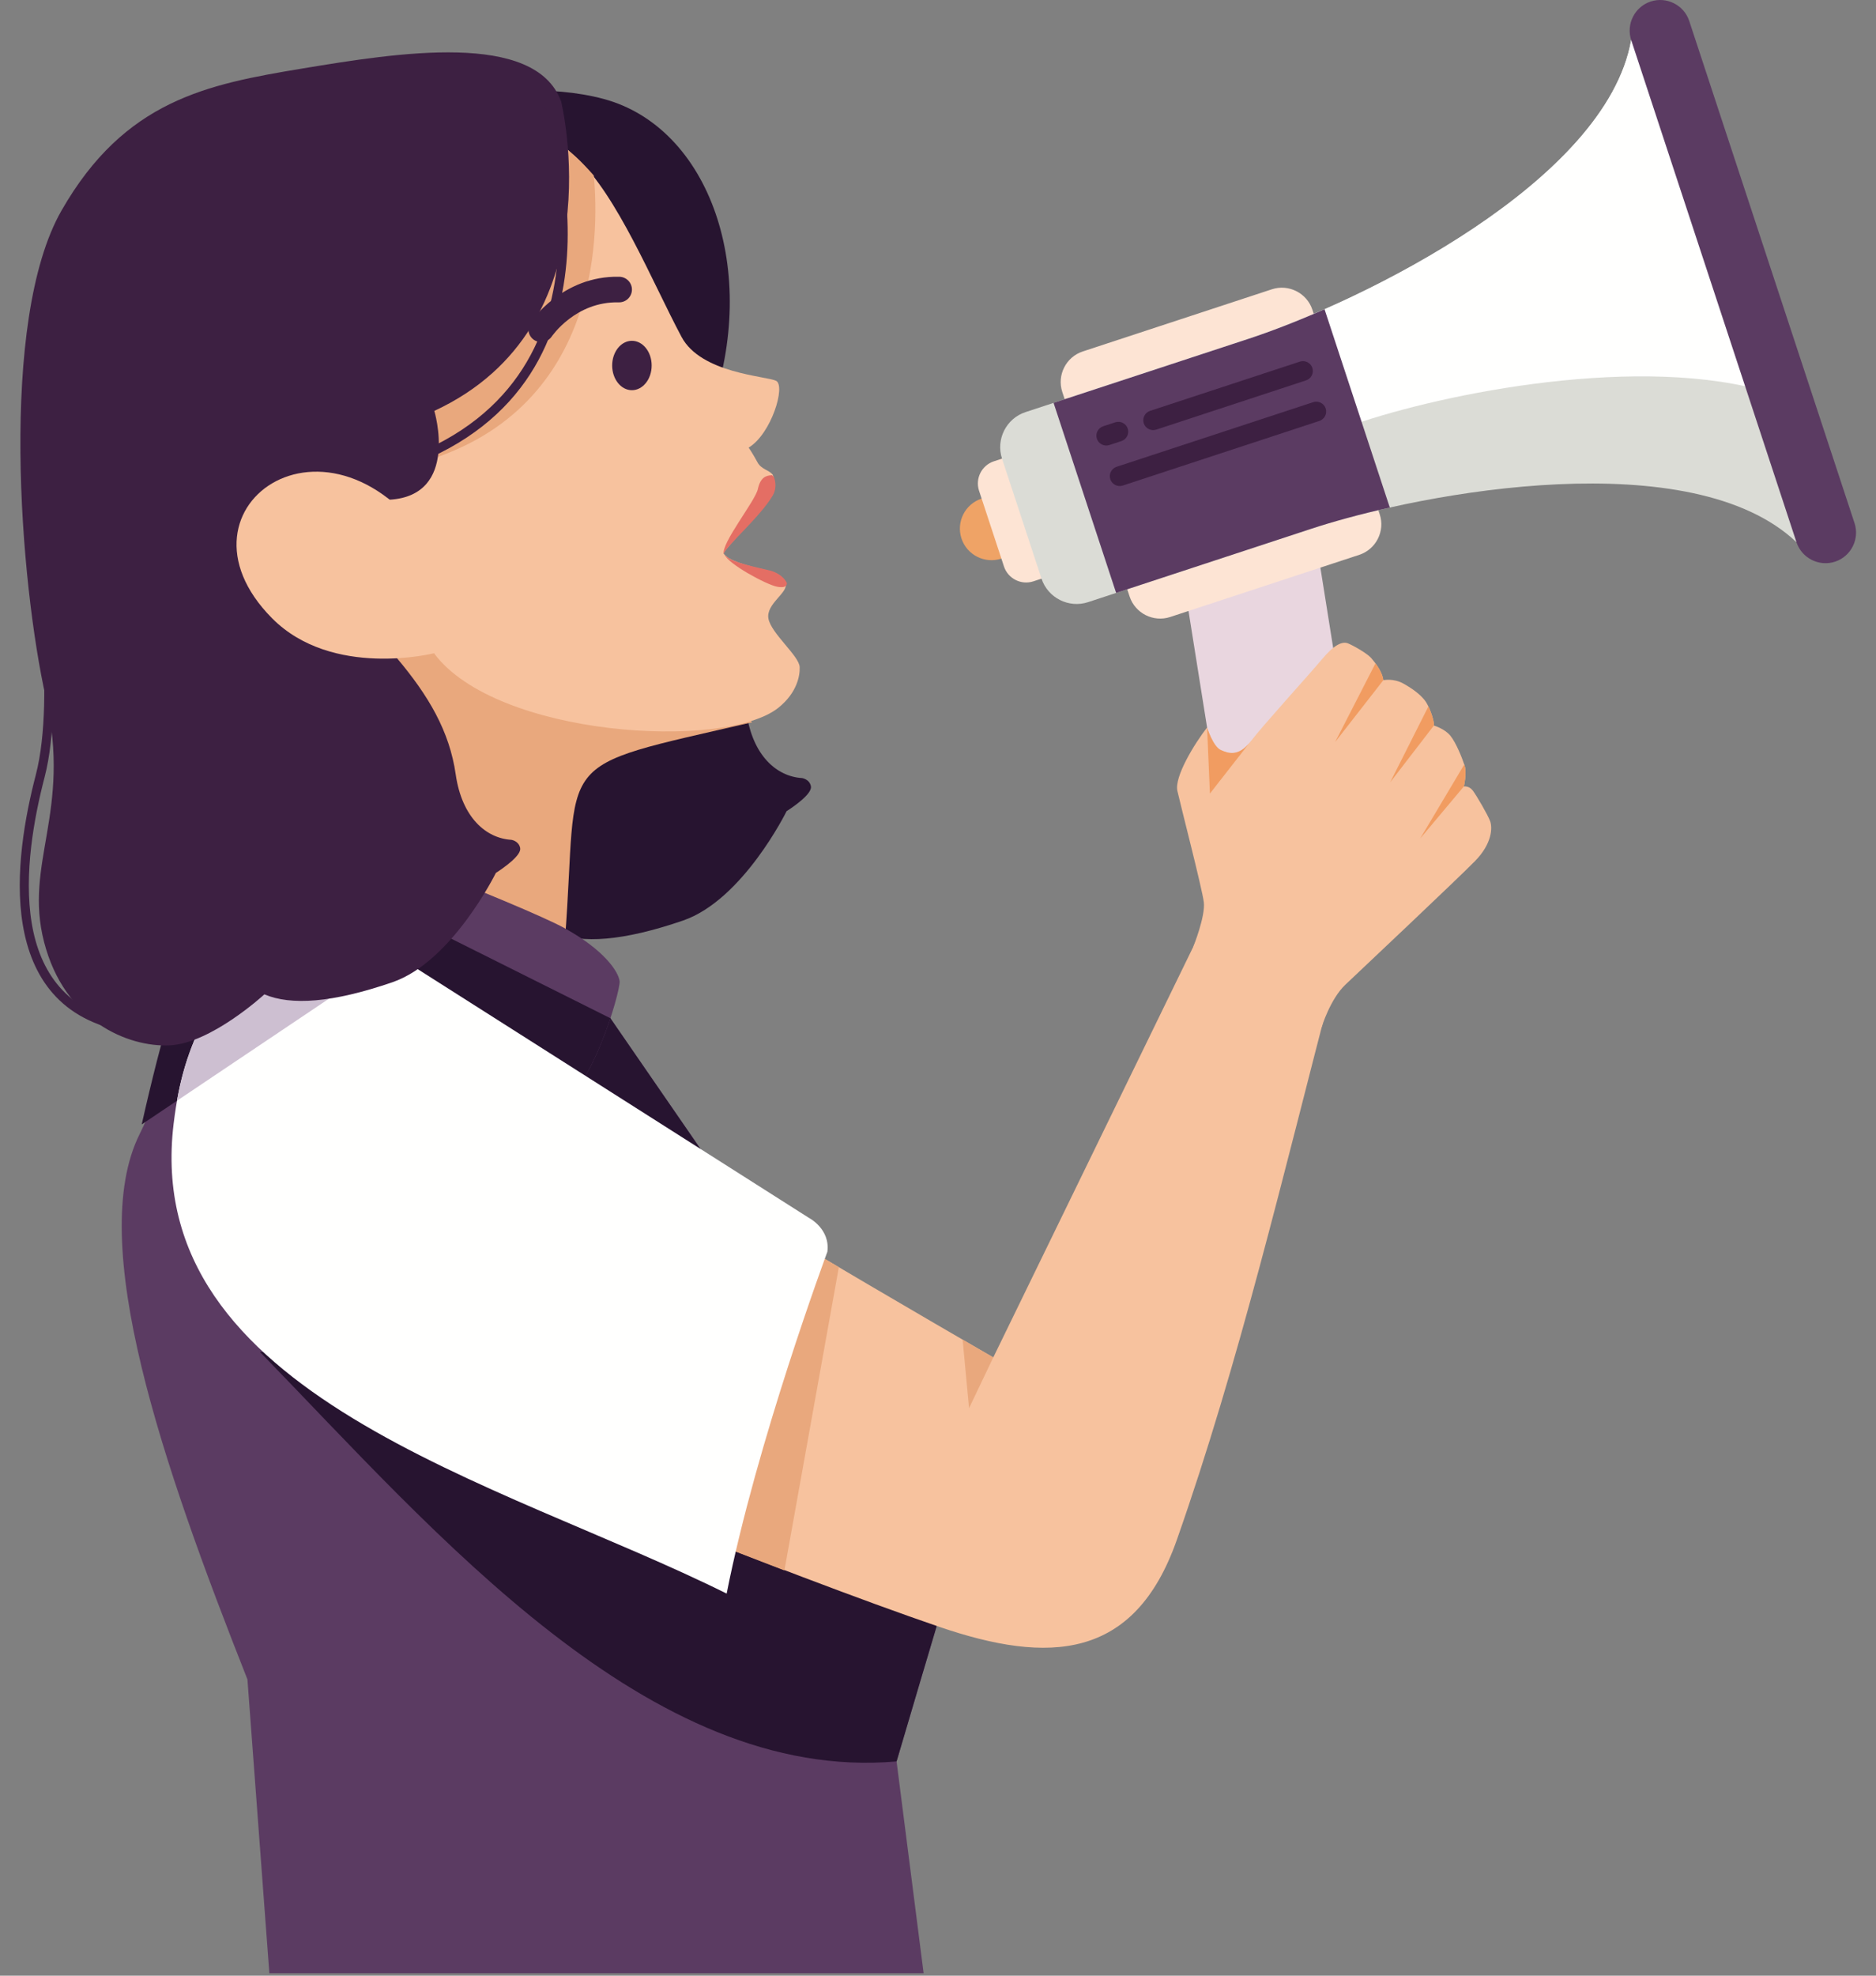 <?xml version="1.0" encoding="UTF-8"?>
<svg width="380px" height="400px" viewBox="0 0 380 400" version="1.1" xmlns="http://www.w3.org/2000/svg" xmlns:xlink="http://www.w3.org/1999/xlink">
    <rect x="0" y="0" width="380" height="400" fill="#808080" stroke="none"/>
    <title>news</title>
    <g id="news" stroke="none" stroke-width="1" fill="none" fill-rule="evenodd">
        <path d="M146.917,131.598 C149.075,135.585 150.544,139.721 151.201,144.291 C152.459,153.055 157.377,157.219 162.454,157.529 C162.454,157.529 163.965,157.723 164.259,159.187 C164.553,160.648 161.013,163.152 159.33,164.236 C159.33,164.236 150.5,182.206 138.344,186.378 C126.187,190.548 117.854,191.103 112.442,188.82 C112.442,188.82 101.633,198.774 93.233,199.146 C84.833,199.517 71.974,194.28 67.823,178.236 C64.692,166.14 69.456,157.385 69.756,143.867 L146.917,131.598" id="Fill-35" fill="#271430"></path>
        <path d="M254.968,177.415 L271.335,174.813 C274.376,174.329 276.463,171.451 275.98,168.417 L267.332,114.148 C266.849,111.112 263.967,109.027 260.928,109.508 L244.561,112.111 C241.523,112.595 239.434,115.472 239.917,118.507 L248.567,172.774 C249.051,175.811 251.93,177.898 254.968,177.415" id="Fill-48" fill="#E9D6DF"></path>
        <path d="M69.941,24.815 C69.941,24.815 100.836,14.271 122.265,20.031 C143.692,25.792 154.043,54.809 143.906,83.313 C142.015,88.628 141.159,94.589 140.674,100.909 L82.51,115.063 C74.594,66.413 69.941,24.815 69.941,24.815" id="Fill-49" fill="#271430"></path>
        <path d="M134.622,129.02 L152.327,146.237 L121.051,150.685 C121.051,150.685 113.139,157.763 110.107,164.132 C107.076,170.5 112.027,203.93 112.027,203.93 L50.709,183.84 L73.597,116.292 L134.622,129.02" id="Fill-50" fill="#F0AC87"></path>
        <path d="M134.622,129.02 L152.327,146.237 C110.721,155.849 117.388,152.219 114.431,190.366 L56.364,176.46 C56.364,176.46 55.412,175.702 53.883,174.471 L73.597,116.292 L134.622,129.02" id="Fill-51" fill="#E9A87D"></path>
        <path d="M87.911,132.258 C100.475,149.202 146.838,151.989 157.684,143.28 C161.402,140.296 162.055,136.863 161.982,135.059 C161.892,132.798 156.233,128.282 155.656,125.267 C155.08,122.254 159.782,119.978 159.13,118.056 C158.475,116.135 155.931,115.623 155.931,115.623 C150.512,114.372 147.556,113.435 146.603,112.101 C146.25,111.606 153.563,104.52 156.28,99.839 C157.345,98.005 156.532,96.119 156.532,96.119 C155.739,95.11 154.226,95.077 153.417,93.567 C152.459,91.777 151.645,90.626 151.645,90.626 C156.249,87.848 159.206,78.073 157.19,77.095 C155.171,76.117 141.994,75.613 138.05,68.209 C132.068,56.982 125.003,39.454 116.666,31.806 C100.409,16.895 81.905,17.629 81.905,17.629 L65.705,112.492 C65.705,112.492 81.389,120.892 87.911,132.258" id="Fill-52" fill="#F7C29E"></path>
        <path d="M120.282,35.536 C119.136,34.219 117.935,32.971 116.666,31.806 C113.629,29.02 110.515,26.783 107.457,24.982 C100.896,22.766 91.18,19.604 83.648,17.657 C82.53,17.604 81.905,17.629 81.905,17.629 L68.763,94.592 C72.252,95.653 76.617,95.705 82.04,94.441 C121.597,85.216 121.423,47.708 120.282,35.536" id="Fill-53" fill="#E9A87D"></path>
        <path d="M146.613,112.214 C146.441,111.13 153.981,104.705 156.523,100.327 C157.588,98.492 156.776,96.608 156.776,96.608 C156.658,96.457 156.523,96.328 156.378,96.212 C155.165,96.252 154.017,96.64 153.505,99.034 C152.993,101.426 145.991,110.076 146.613,112.214 Z M159.374,117.996 L159.374,117.995 C158.465,116.18 156.175,115.563 156.175,115.563 C150.756,114.311 147.71,113.588 146.756,112.254 C147.45,114.168 155.227,118.378 157.428,118.793 C159.63,119.209 159.382,118.033 159.374,117.996 L159.374,117.996 Z" id="Fill-54" fill="#E46E64"></path>
        <path d="M54.559,399.51 L50.122,340.021 C32.851,296.352 17.418,251.533 28.268,229.642 C36.545,212.942 37.289,194.034 39.489,190.163 C43.553,183.011 51.239,174.2 51.239,174.2 L64.904,173.595 L121.387,202.887 L158.472,256.657 L190.063,293.232 C190.063,293.232 197.098,304.983 193.197,317.706 C189.294,330.43 181.609,356.62 181.609,356.62 L187.088,399.51 L54.559,399.51" id="Fill-55" fill="#5B3B62"></path>
        <path d="M28.709,227.651 C32.618,210.183 37.368,193.893 39.489,190.163 C41.587,186.472 44.649,182.339 47.12,179.204 L56.364,176.46 L66.627,202.2 L28.709,227.651" id="Fill-56" fill="#271430"></path>
        <polyline id="Fill-57" fill="#271430" points="91.46 187.367 121.387 202.887 147.238 240.368 145.727 242.114 100.376 223.45 91.46 187.367"></polyline>
        <path d="M193.809,303.762 C194.572,307.816 195.916,308.834 193.197,317.706 C190.475,326.578 181.609,356.62 181.609,356.62 C131.454,361.048 88.296,310.364 52.656,273.717 L132.428,277.011 L193.809,303.762" id="Fill-58" fill="#271430"></path>
        <path d="M49.412,176.366 C46.9,172.17 49.812,165.177 54.45,165.054 C59.088,164.931 106.152,183.394 114.33,187.901 C122.51,192.409 125.303,196.797 125.509,198.676 C125.715,200.553 119.662,222.231 111.529,225.282 C103.396,228.333 92.595,219.306 85.41,207.534 C78.225,195.765 66.997,180.923 49.412,176.366" id="Fill-59" fill="#5B3B62"></path>
        <path d="M123.644,206.157 C121.67,212.128 118.277,220.014 114.132,223.648 L81.856,197.862 L83.162,185.93 L123.644,206.157" id="Fill-60" fill="#271430"></path>
        <path d="M84.638,204.537 C128.489,232.935 201.198,274.822 201.198,274.822 L242.911,189.208 L270.017,199.079 C260.015,237.441 250.92,276.138 238.356,311.827 C229.776,336.192 212.389,336.933 190.3,329.386 C158.901,318.661 99.595,294.549 73.721,283.8 L84.638,204.537" id="Fill-61" fill="#F7C29E"></path>
        <path d="M194.987,271.226 C198.938,273.521 201.198,274.822 201.198,274.822 L196.289,285.107 L194.987,271.226 Z M147.831,243.47 C155.661,248.144 163.15,252.58 169.915,256.564 L158.889,317.953 C144.132,312.307 128.129,305.971 113.469,300.074 L147.831,243.47 L147.831,243.47 Z" id="Fill-62" fill="#E9A87D"></path>
        <path d="M62.692,182.289 L163.869,246.582 C163.869,246.582 168.197,248.798 167.591,253.436 C167.591,253.436 153.233,292.022 147.191,322.642 C101.384,299.855 28.498,282.563 35.173,227.48 C37.39,209.186 42.956,204.232 55.851,180.101 C56.849,178.235 60.188,181.295 62.692,182.289" id="Fill-63" fill="#FFFFFE"></path>
        <path d="M35.854,222.856 C38.449,208.145 44.114,202.066 55.851,180.101 C56.202,179.443 56.845,179.398 57.638,179.657 L66.627,202.2 L35.854,222.856" id="Fill-64" fill="#CDBFD1"></path>
        <path d="M275.331,112.332 L237.027,124.919 C233.63,126.035 229.936,124.173 228.816,120.779 L215.176,79.356 C214.058,75.961 215.925,72.273 219.323,71.156 L257.627,58.57 C261.025,57.454 264.718,59.317 265.837,62.711 L279.477,104.134 C280.594,107.527 278.73,111.216 275.331,112.332" id="Fill-65" fill="#FDE4D4"></path>
        <path d="M198.838,100.944 C195.478,102.049 193.651,105.663 194.754,109.018 C195.86,112.373 199.479,114.199 202.838,113.095 C206.197,111.991 208.024,108.378 206.92,105.021 C205.815,101.666 202.195,99.84 198.838,100.944" id="Fill-66" fill="#EFA366"></path>
        <path d="M346.549,72.608 L209.322,117.696 C206.856,118.507 204.177,117.156 203.364,114.694 L198.311,99.345 C197.5,96.884 198.853,94.207 201.319,93.397 L338.547,48.308 C341.011,47.497 343.692,48.849 344.503,51.311 L349.558,66.659 C350.368,69.121 349.013,71.798 346.549,72.608" id="Fill-67" fill="#FDE4D4"></path>
        <path d="M265.577,107.068 L220.401,121.911 C216.497,123.195 212.254,121.052 210.969,117.156 L202.968,92.854 C201.684,88.955 203.826,84.717 207.729,83.435 L252.906,68.593 C276.163,60.951 325.344,36.731 330.412,8.112 L339.773,13.68 L353.031,57.012 L368.114,99.746 L363.891,109.778 C342.804,89.753 288.832,99.428 265.577,107.068" id="Fill-68" fill="#DBDCD6"></path>
        <path d="M361.296,80.43 L353.031,57.012 L339.773,13.68 L330.412,8.112 C325.344,36.731 276.163,60.951 252.906,68.593 L216.41,80.583 L221.305,95.45 C222.59,99.347 226.833,101.49 230.737,100.206 L275.913,85.363 C295.311,78.989 336.066,71.217 361.296,80.43" id="Fill-69" fill="#FFFFFE"></path>
        <path d="M226.083,120.045 L213.411,81.568 L252.906,68.593 C257.276,67.156 262.558,65.135 268.295,62.609 L281.515,102.757 C275.4,104.124 269.944,105.632 265.577,107.068 L226.083,120.045" id="Fill-70" fill="#5B3B62"></path>
        <path d="M334.358,0.308 L334.358,0.308 C331.125,1.371 329.349,4.882 330.412,8.112 L363.891,109.778 C364.957,113.007 368.473,114.781 371.705,113.718 C374.941,112.655 376.715,109.144 375.651,105.913 L342.171,4.249 C341.108,1.019 337.593,-0.754 334.358,0.308" id="Fill-71" fill="#5B3B62"></path>
        <path d="M263.301,73.214 L232.955,83.185 C231.91,83.529 231.337,84.663 231.682,85.709 C232.025,86.753 233.162,87.326 234.207,86.982 L264.553,77.012 C265.598,76.668 266.173,75.533 265.829,74.488 C265.483,73.444 264.346,72.871 263.301,73.214" id="Fill-72" fill="#3D2042"></path>
        <path d="M225.907,85.502 L223.458,86.305 C222.412,86.649 221.839,87.785 222.182,88.83 C222.525,89.873 223.661,90.448 224.707,90.104 L227.159,89.298 C228.205,88.954 228.778,87.819 228.433,86.774 C228.089,85.731 226.953,85.158 225.907,85.502" id="Fill-73" fill="#3D2042"></path>
        <path d="M266.005,81.421 L226.178,94.508 C225.132,94.852 224.556,95.986 224.9,97.032 C225.243,98.076 226.38,98.649 227.426,98.306 L267.257,85.219 C268.302,84.875 268.873,83.741 268.53,82.696 C268.187,81.651 267.05,81.078 266.005,81.421" id="Fill-74" fill="#3D2042"></path>
        <path d="M107.498,65.206 C106.683,66.373 106.972,67.985 108.141,68.799 C109.31,69.612 110.923,69.324 111.737,68.156 C111.752,68.138 116.564,60.996 125.346,61.214 C126.776,61.249 127.968,60.116 128.003,58.688 C128.038,57.261 126.905,56.069 125.475,56.034 C113.876,55.747 107.516,65.181 107.498,65.206" id="Fill-75" fill="#3D2042"></path>
        <ellipse id="Oval" fill="#3D2042" cx="128" cy="74" rx="4" ry="5"></ellipse>
        <path d="M241.737,191.616 C241.737,191.616 244.199,185.474 243.844,182.654 C243.488,179.835 239.131,162.992 238.488,160.124 C237.847,157.257 241.944,150.574 244.505,147.29 C244.505,147.29 245.696,151.137 247.295,151.857 C248.897,152.576 250.951,153.225 253.372,150.056 C255.79,146.887 265.281,136.472 267.776,133.477 C270.271,130.482 271.926,129.801 273.068,130.268 C274.212,130.736 276.923,132.298 277.718,133.194 C278.512,134.089 280.027,136.028 280.203,137.716 C280.203,137.716 282.265,137.249 284.359,138.446 C286.454,139.645 287.632,140.617 288.552,141.723 C289.471,142.831 290.564,145.904 290.444,146.897 C290.444,146.897 292.633,147.523 293.792,148.964 C294.95,150.402 296.112,153.325 296.644,154.911 C297.174,156.497 296.518,159.222 296.518,159.222 C296.518,159.222 297.582,159.051 298.352,160.09 C299.12,161.127 301.356,164.947 301.842,166.261 C302.333,167.575 302.239,170.79 298.805,174.305 C295.372,177.82 275.583,196.46 272.517,199.362 C269.449,202.262 267.724,207.92 267.724,207.92 L241.737,191.616" id="Fill-77" fill="#F7C29E"></path>
        <path d="M296.6,154.784 L287.675,169.764 L296.518,159.222 C296.518,159.222 297.174,156.497 296.644,154.911 L296.6,154.784 Z M289.333,143.026 C289.987,144.388 290.531,146.183 290.444,146.897 L281.591,158.391 L289.333,143.026 Z M278.615,134.307 C279.33,135.284 280.083,136.558 280.203,137.716 L270.443,150.235 L278.615,134.307 Z M244.505,147.29 C244.505,147.29 245.696,151.137 247.295,151.857 C248.867,152.564 250.873,153.201 253.239,150.225 L245.078,160.671 L244.505,147.29 L244.505,147.29 Z" id="Fill-78" fill="#F19C61"></path>
        <path d="M113.656,20.525 C113.656,20.525 124.922,66.066 87.975,83.189 C87.975,83.189 93.132,100.31 78.942,101.17 C64.751,102.031 68.989,95.647 61.52,101.754 C56.674,105.716 57.945,109.328 62.938,119.271 C65.639,124.649 78.19,130.614 80.429,133.276 C86.808,140.858 91.05,148.027 92.31,156.792 C93.569,165.557 98.486,169.721 103.564,170.029 C103.564,170.029 105.075,170.226 105.367,171.688 C105.662,173.15 102.122,175.652 100.438,176.737 C100.438,176.737 91.609,194.707 79.453,198.879 C67.297,203.049 58.962,203.605 53.551,201.321 C53.551,201.321 42.742,211.276 34.342,211.647 C25.942,212.018 13.084,206.783 8.932,190.737 C4.78,174.693 14.517,164.531 9.304,141.327 C4.092,118.122 -0.312,64.918 12.474,42.603 C25.262,20.289 41.94,17.069 61.208,13.878 C80.479,10.687 108.395,6.184 113.656,20.525" id="Fill-79" fill="#3D2042"></path>
        <path d="M89.222,113.548 C68.555,77.803 32.49,102.384 55.109,125.173 C67.303,137.461 87.911,132.258 87.911,132.258 L89.222,113.548" id="Fill-80" fill="#F7C29E"></path>
        <path d="M109.214,22.928 C109.048,22.45 109.3,21.927 109.78,21.758 C110.258,21.594 110.783,21.846 110.95,22.324 C111.005,22.48 130.682,76.789 82.744,94.471 C82.267,94.645 81.736,94.398 81.563,93.922 C81.387,93.444 81.633,92.915 82.111,92.741 C128.328,75.694 109.267,23.079 109.214,22.928" id="Fill-82" fill="#3D2042"></path>
        <path d="M6.548,110.752 C6.464,110.251 6.805,109.779 7.305,109.697 C7.807,109.617 8.279,109.956 8.361,110.456 C8.375,110.542 13.376,140.676 9.033,157.351 C6.906,165.508 4.772,176.982 6.429,186.926 C8.053,196.667 13.376,204.959 26.101,207.124 C26.603,207.209 26.939,207.684 26.855,208.183 C26.769,208.685 26.294,209.021 25.791,208.937 C12.089,206.608 6.361,197.691 4.615,187.223 C2.904,176.957 5.081,165.221 7.251,156.891 C11.498,140.588 6.56,110.837 6.548,110.752" id="Fill-84" fill="#3D2042"></path>
    </g>
</svg>